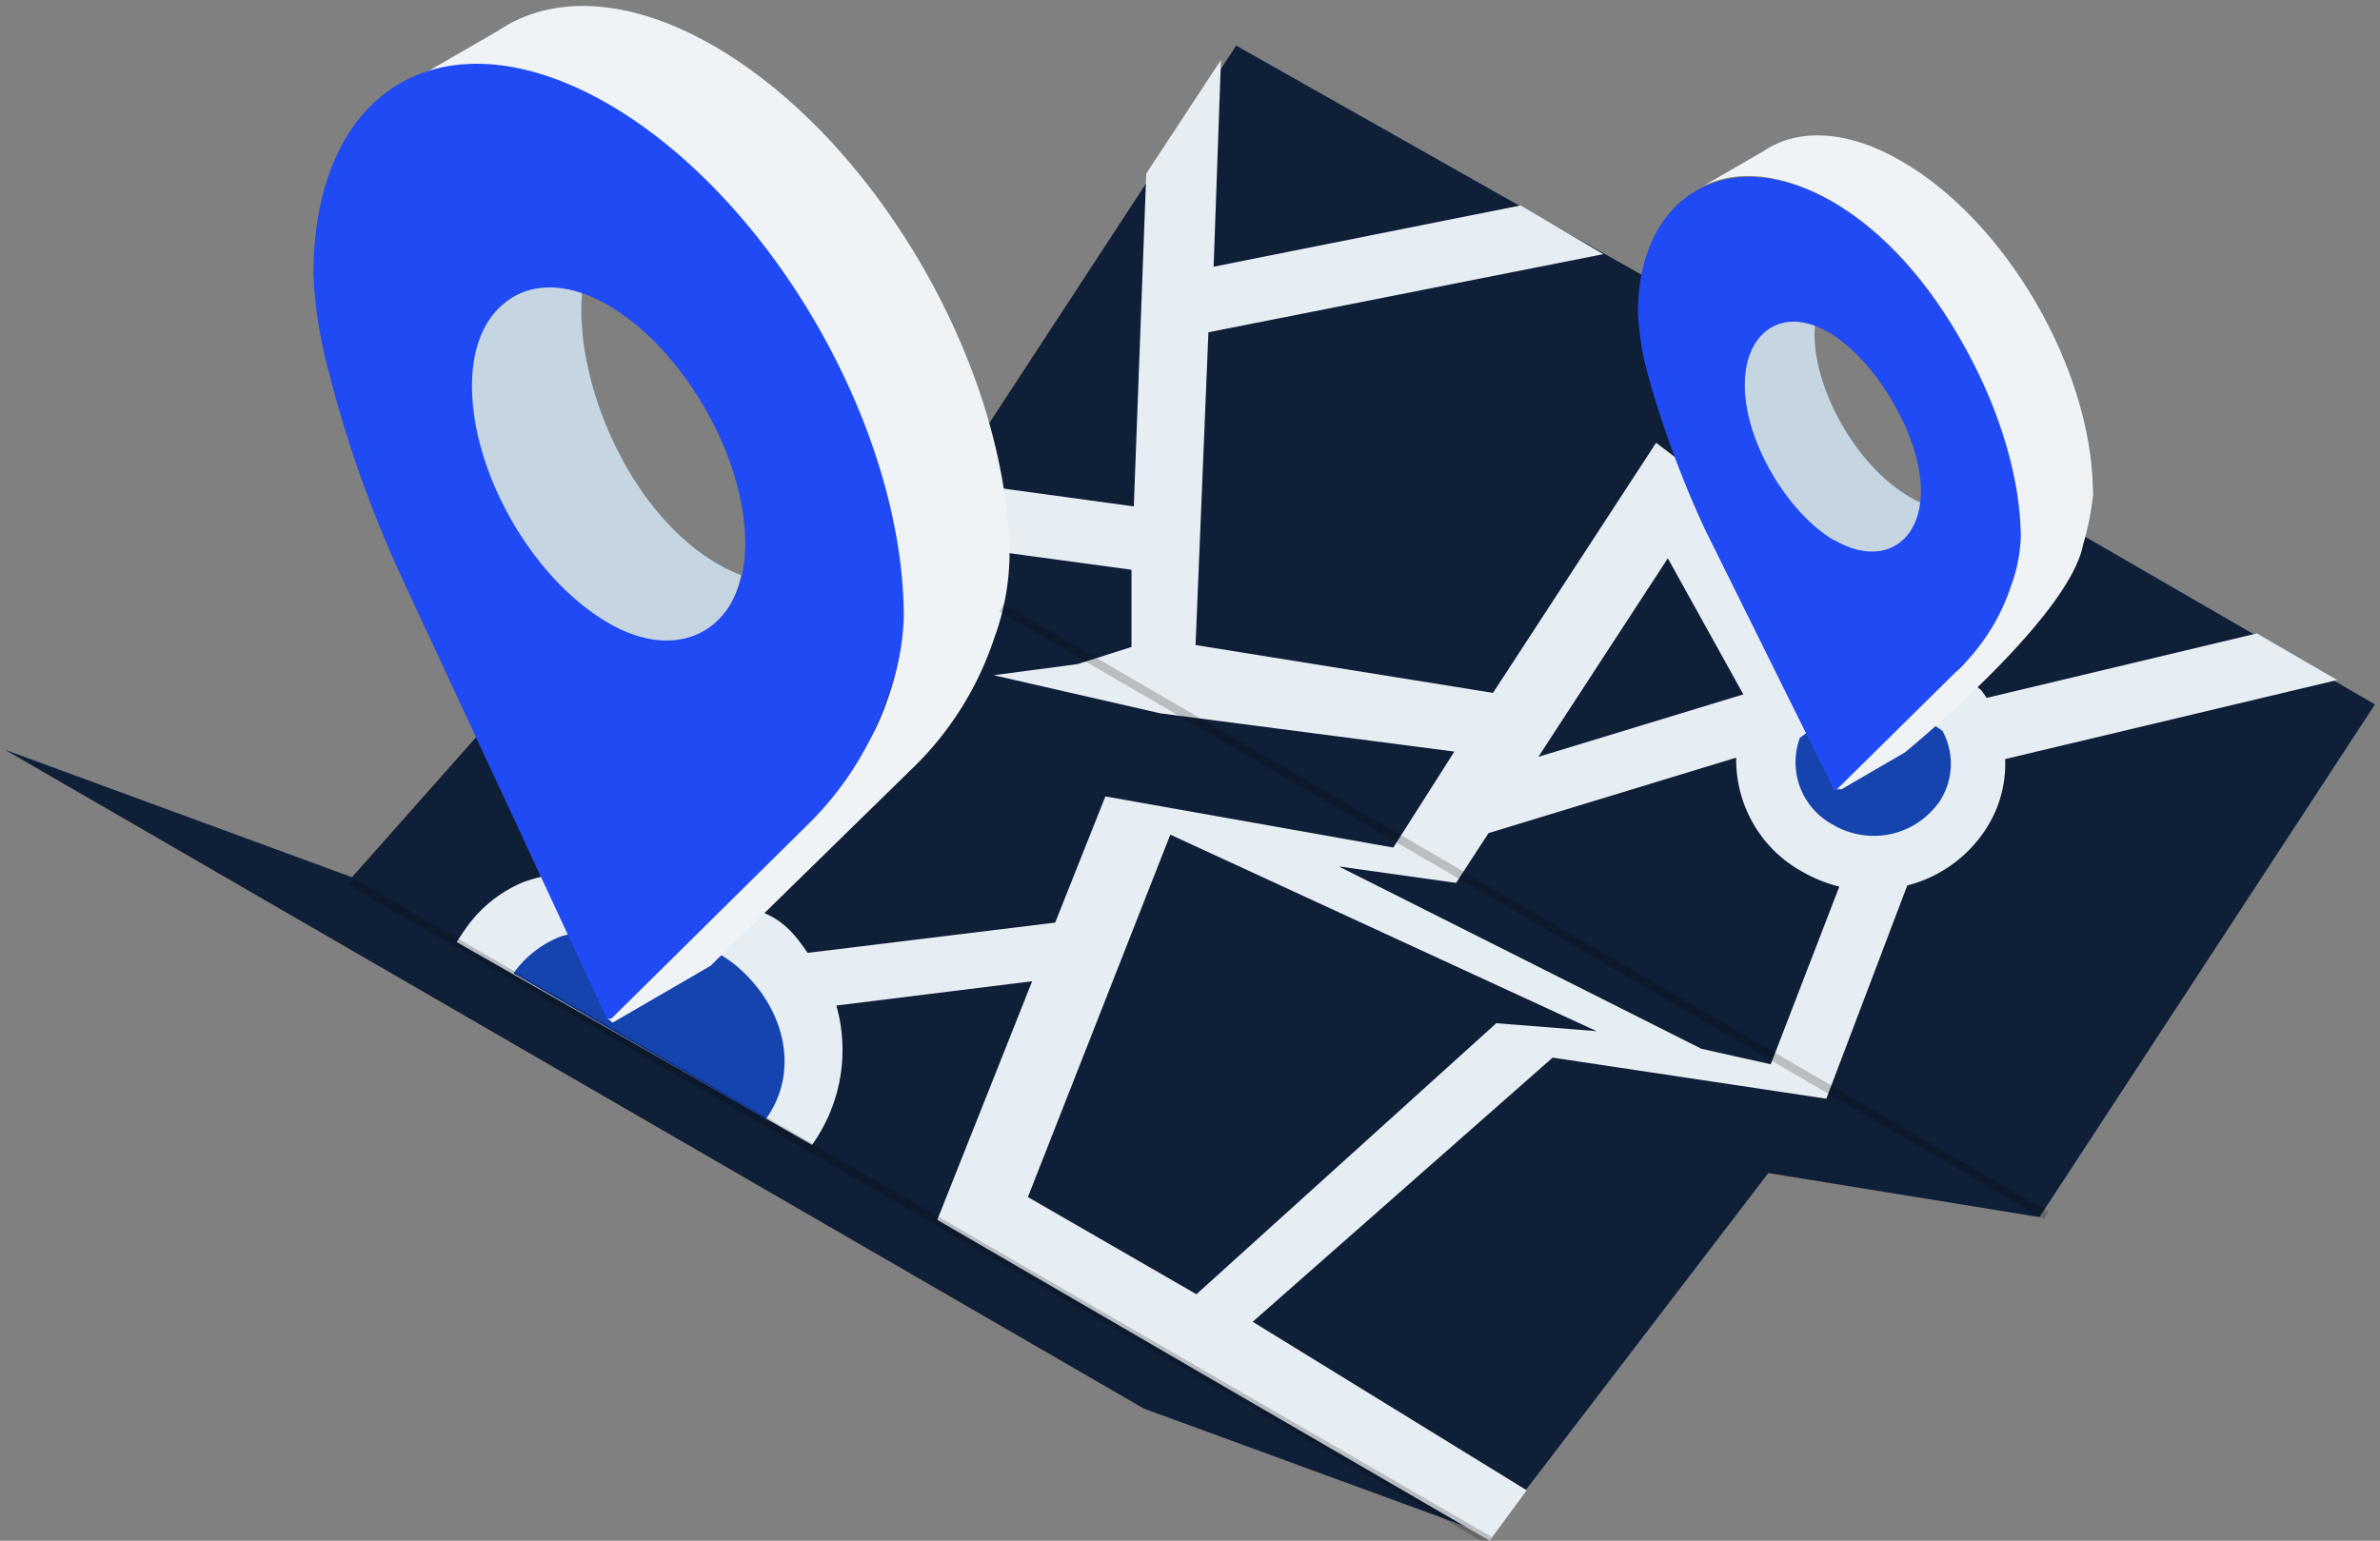 <svg fill="none" height="90" width="139" xmlns="http://www.w3.org/2000/svg" xmlns:xlink="http://www.w3.org/1999/xlink"><rect width="100%" height="100%" fill="#808080" stroke="none"/><clipPath id="a"><path d="m0 0h139v90h-139z"/></clipPath><g clip-path="url(#a)"><path d="m121.798 31.361s-9.9 4.717-16.798.639c-4.737-2.8-6.473-14.404-8.973-15.863l-23.83-13.473-14.41 22.037-11.787 15.799-18.138 2.5-7.305 8.242-20.264-7.444 66.509 38.481 20.27 7.426 16.204-21.182 15.836 2.575 19.594-29.953z" fill="#0f1f38"/><g clip-rule="evenodd" fill-rule="evenodd"><path d="m106.703 64.185-16.023-2.405-17.518 15.43 16.002 9.843-2.164 2.947-32.26-18.743 5.542-13.939-11.437 1.42a9.523 9.523 0 0 1 -1.419 8.14l-20.75-11.847s.275-.442.434-.66a7.703 7.703 0 0 1 3.478-2.852c5.437-1.957 13.061 1.526 13.061 1.526 2.123.383 3.009 1.916 3.519 2.617l14.457-1.768 2.933-7.373 16.815 2.988 3.566-5.605-17.167-2.234-9.742-2.228 4.897-.648 3.156-1.002v-4.51l-7.447-1.01-.328-3.772 7.91 1.081.727-19.444 4.363-6.637-.428 12.078 17.928-3.578 4.833 2.847-23.066 4.562-.75 18.27 17.371 2.794 9.525-14.61 18.973 14.434c.118.153.229.312.329.471l15.785-3.768 4.692 2.723-19.392 4.617a6.996 6.996 0 0 1 -1.173 4.16 7.756 7.756 0 0 1 -4.545 3.225l-4.728 12.46z" fill="#e6edf3"/><path d="m68.35 48.755-8.317 21.17 9.842 5.677 17.513-15.832 5.859.465z" fill="#0f1f38"/><path d="m44.727 65.37c1.988-2.736 1.173-6.484-1.69-8.924 0 0-3.782-3.436-10.216-1.768a6.08 6.08 0 0 0 -2.833 2.18l14.739 8.511z" fill="#1544af"/><path d="m89.846 44.21 11.97-3.648-4.41-7.95-7.56 11.599z" fill="#0f1f38"/><path d="m105.118 43.102a4.142 4.142 0 0 0 .018 2.898 4.122 4.122 0 0 0 1.911 2.171c1.019.605 2.227.8 3.383.548a4.692 4.692 0 0 0 2.852-1.91 4.007 4.007 0 0 0 .158-4.125l-4.047-2.706z" fill="#1544af"/><path d="m103.417 62.17 4.005-10.38a8.354 8.354 0 0 1 -2.164-.872 7.433 7.433 0 0 1 -2.852-2.79 7.49 7.49 0 0 1 -1.007-3.87l-14.463 4.408-1.894 2.906-6.85-.96 21.172 10.65 4.047.907h.006z" fill="#0f1f38"/></g><path d="m58.956 32.287c-.188-10.963-7.824-24.124-17.22-29.576-4.973-2.888-9.478-3.035-12.598-.943l-5.431 3.142c3.085-1.556 7.22-1.215 11.771 1.432 9.519 5.517 17.231 18.943 17.231 29.982a14.59 14.59 0 0 1 -.897 4.592c-.918 2.77-2.756 5.02-4.811 7.084l-11.501 11.5.276.24 5.724-3.324a.358.358 0 0 0 .094-.094l11.947-11.687a18.77 18.77 0 0 0 4.522-7.35 14.55 14.55 0 0 0 .892-4.591 4.752 4.752 0 0 0 0-.407z" fill="#eff3f6"/><path d="m33.999 17c-3.578-1.18-6.587 1.383-6.557 5.739.029 5.086 3.566 11.24 7.935 13.81 3.765 2.215 7.15.789 7.9-2.948-6.04-2.363-9.817-10.996-9.277-16.601z" fill="#c5d6e2"/><path d="m122.233 28.562c-.123-7.073-5.056-15.601-11.144-19.126-3.173-1.868-6.105-1.968-8.117-.595l-3.519 2.04c1.988-1.008 4.663-.784 7.625.925 6.146 3.572 10.557 12.245 10.557 19.382-.037 1.008-.283 1.868-.635 2.812-.596 1.793-1.167 3.665-2.5 5l-7.423 7.103h.475l3.7-2.151s9.567-7.792 10.406-12.125c.285-.962.481-1.948.586-2.947z" fill="#eff3f6"/><path d="m106 19c-3-1-4.119.792-4.101 3.533 0 3.2 2.35 7.852 5.101 9.467 2.346 1.397 5.031-.13 5.5-2.5-3.795-1.468-6.84-6.976-6.5-10.5z" fill="#c5d6e2"/><path d="m35.53 6.076c-9.513-5.486-17.225-1.043-17.225 9.996a25.9 25.9 0 0 0 .891 5.623 69.572 69.572 0 0 0 4.528 12.607l11.665 25.079a.236.236 0 0 0 .281.121.235.235 0 0 0 .095-.056l11.577-11.44a18.822 18.822 0 0 0 4.522-7.339c.555-1.473.866-3.028.92-4.603 0-11.039-7.735-24.465-17.254-29.988zm-.059 30.277c-4.386-2.575-7.905-8.729-7.905-13.815 0-5.087 3.73-7.214 8.023-4.668s7.906 8.723 7.935 13.81c.035 4.997-3.76 7.22-8.053 4.673zm71.53-24.565c-5.982-3.471-11.337-.46-11.337 6.484.058 1.195.244 2.38.557 3.536a58.887 58.887 0 0 0 3.355 9.112l7.495 15.13c.01.02.024.039.042.053a.141.141 0 0 0 .187-.012l7.284-7.19a11.853 11.853 0 0 0 2.851-4.628 9.26 9.26 0 0 0 .586-2.888c-.029-6.972-5.032-16.149-11.02-19.597zm.117 19.774c-2.744-1.615-5.202-5.805-5.219-9.006-.018-3.2 2.228-4.715 4.926-3.13 2.698 1.586 5.343 6 5.361 9.201.017 3.2-2.364 4.503-5.068 2.912z" fill="#204af4"/><path d="m119.5 71-61-35.5m-38 16 66.5 38.5" stroke="#000" stroke-opacity=".2" stroke-width=".5"/></g></svg>